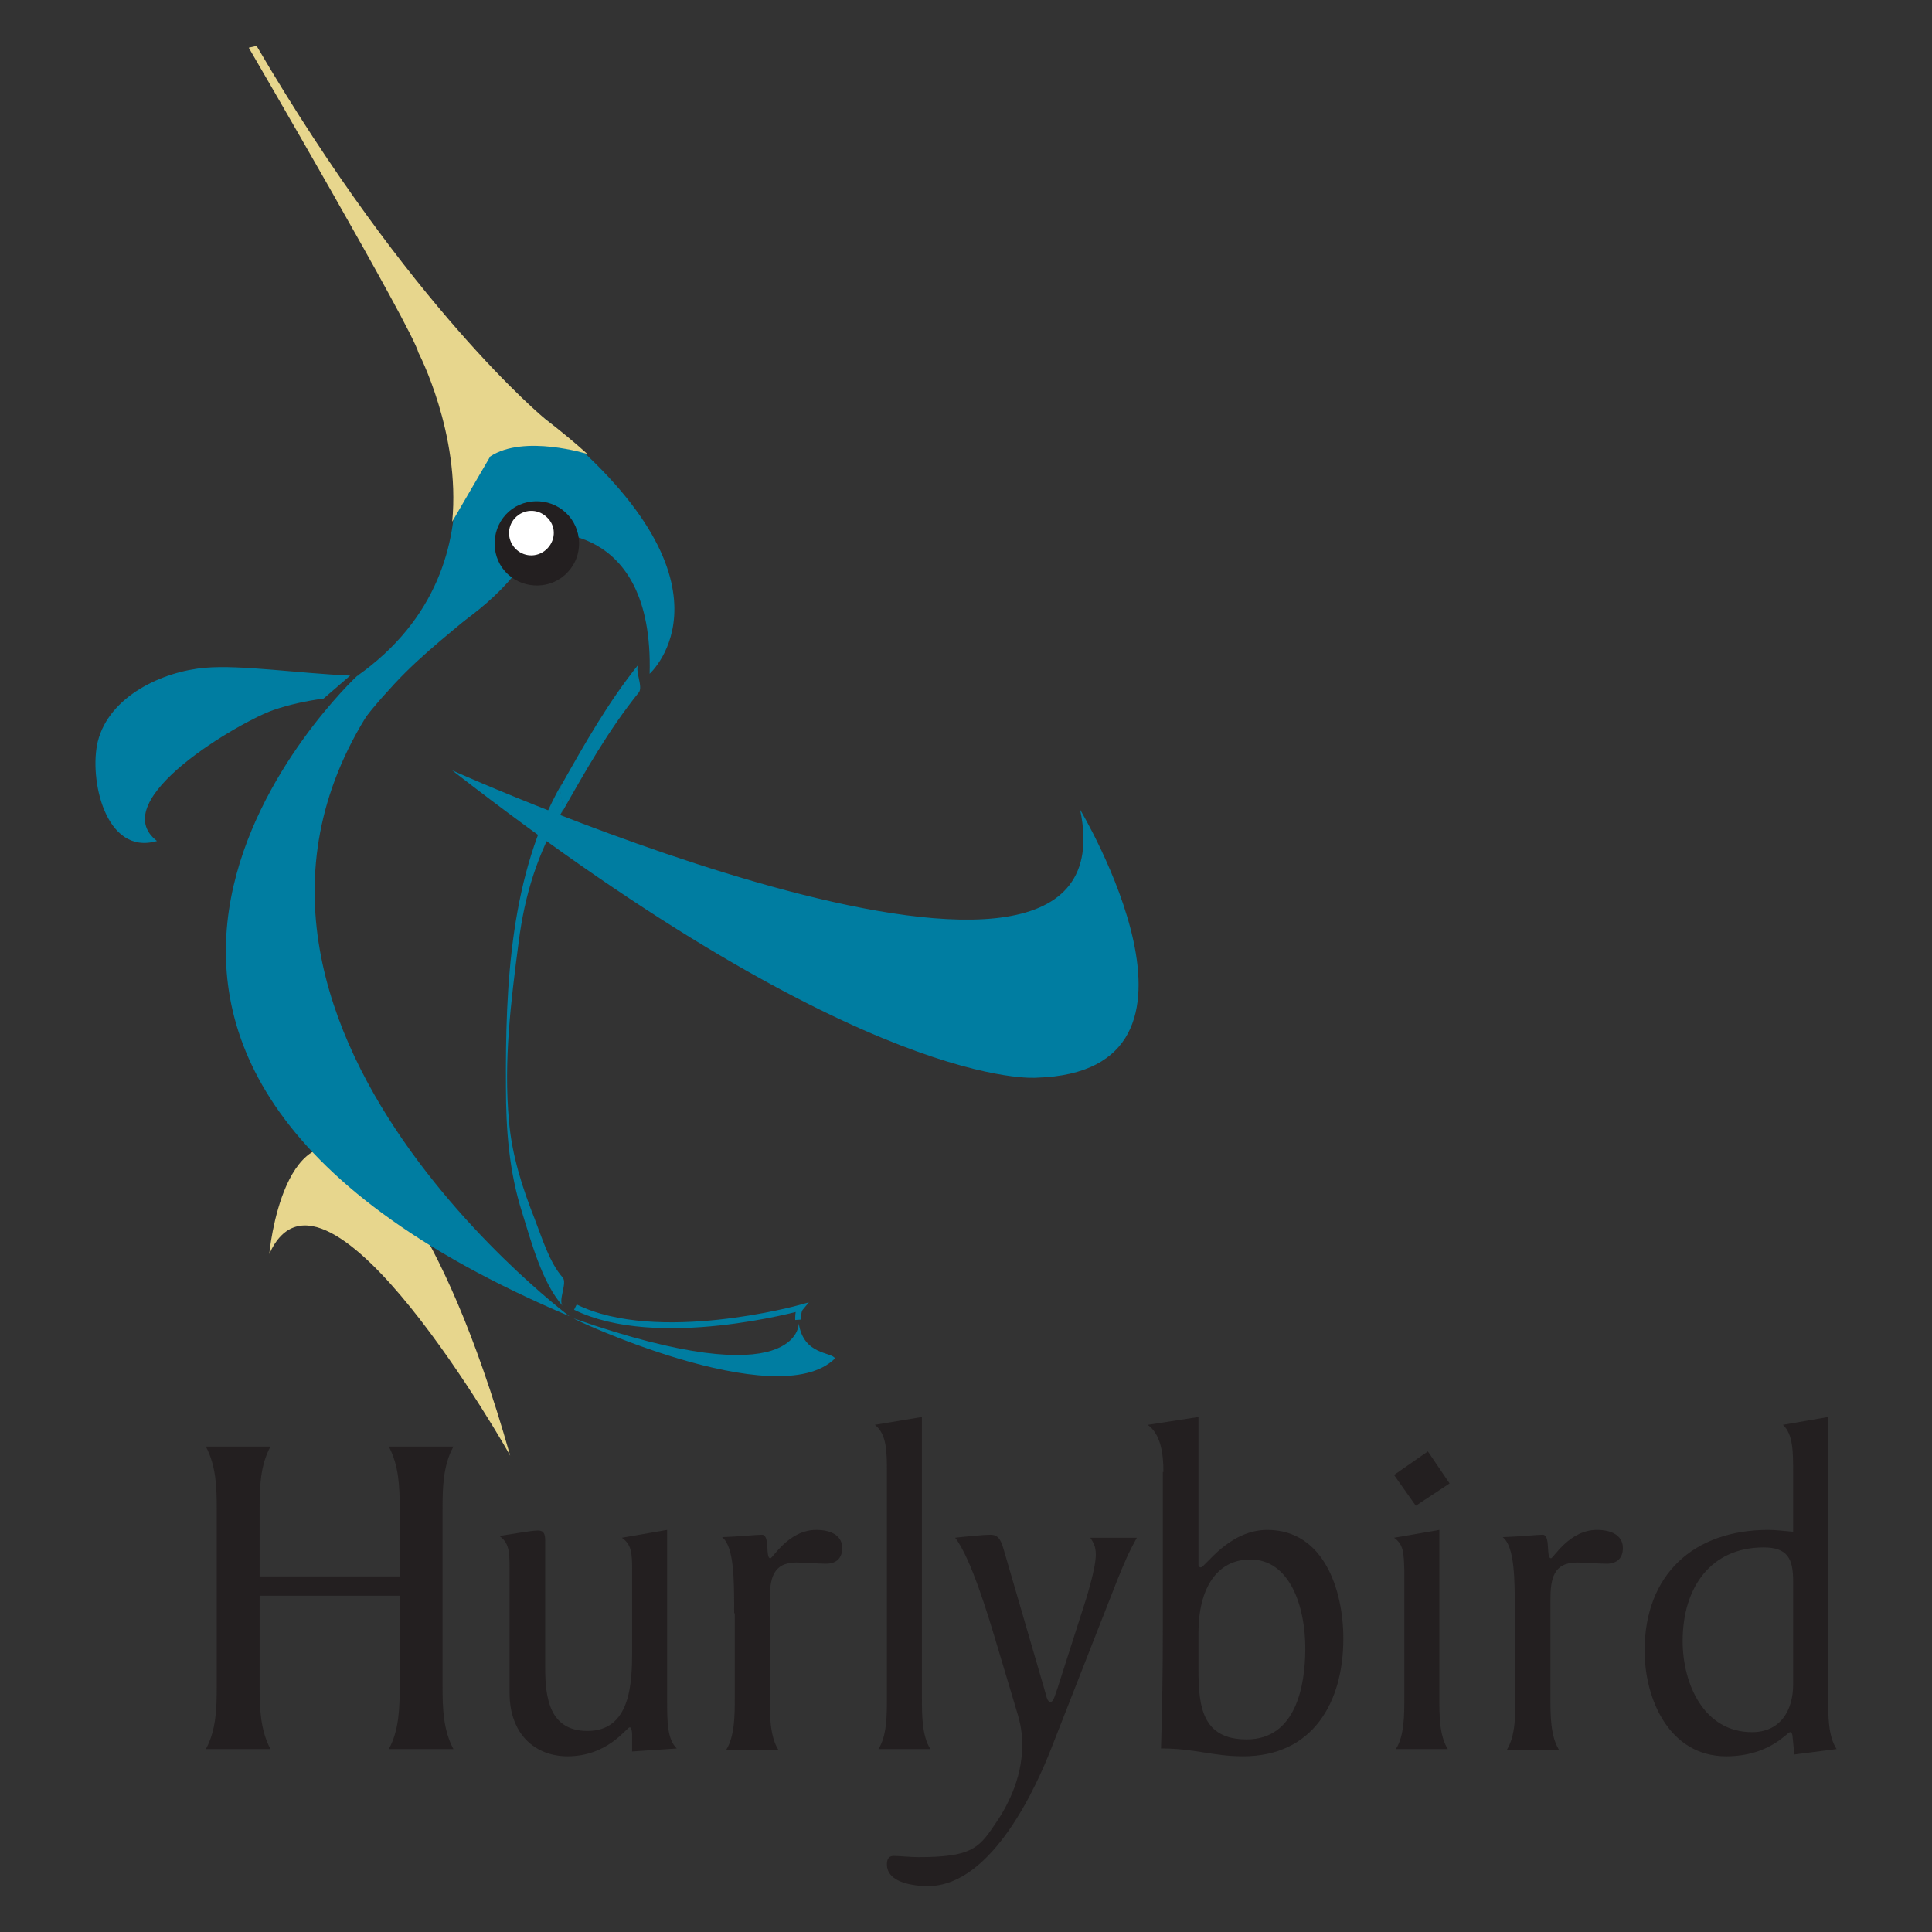 <?xml version="1.0" encoding="utf-8"?>
<!-- Generator: Adobe Illustrator 21.1.0, SVG Export Plug-In . SVG Version: 6.00 Build 0)  -->
<svg version="1.1" id="Layer_1" xmlns="http://www.w3.org/2000/svg" xmlns:xlink="http://www.w3.org/1999/xlink" x="0px" y="0px"
	 viewBox="0 0 320 320" style="enable-background:new 0 0 320 320;" xml:space="preserve">
<rect x="0" y="0" width="320" height="320" fill="#333333" stroke="none"/>
<style type="text/css">
	.st0{fill:#007DA1;}
	.st1{fill:#E7D68D;}
	.st2{fill:#231F20;}
	.st3{fill:#FFFFFF;}
	.st4{fill:none;stroke:#007DA1;stroke-width:0.97;}
</style>
<g>
	<path class="st0" d="M178.9,134.1c0,0,26,43.4-7.2,44.4c0,0-28,2.6-96.8-50.9C74.9,127.6,188.3,178.6,178.9,134.1"/>
	<path class="st1" d="M44.6,207.7c0,0,2.3-25.1,16-15.7c0,0,12,7.2,23.9,49.1C84.5,241,53.9,187,44.6,207.7"/>
	<path class="st0" d="M107.6,111.6c0,0,16.7-15-17.3-42.2c0,0-19-12.5-18.7-7.5c0,0,14.3,31.2-12.5,50.1c0,0,23.6-7.7,30.3-23.7
		C89.3,88.3,108.3,85.8,107.6,111.6"/>
	<path class="st1" d="M74.9,86.4c1.4-14.6-5.6-28-5.6-28c-1-4-28.1-50.5-28.1-50.5l1.3-0.3C67.9,51,90.3,69.4,90.3,69.4
		c2.6,2,4.9,3.9,7,5.8c0,0-10.5-3.3-16.1,0.4L74.9,86.4z"/>
	<path class="st2" d="M94,94.8c-2.6,2.8-7.1,2.9-9.9,0.3c-2.8-2.6-2.9-7.1-0.3-9.9c2.6-2.8,7.1-2.9,9.9-0.3
		C96.5,87.5,96.7,92,94,94.8"/>
	<path class="st3" d="M90.7,90.8c-1.4,1.5-3.7,1.6-5.2,0.2c-1.5-1.4-1.6-3.7-0.2-5.2c1.4-1.5,3.7-1.6,5.2-0.2
		C92.1,87,92.1,89.3,90.7,90.8"/>
	<path class="st0" d="M59.1,112c0,0-67.3,62.6,35.2,106c0,0-74.9-56.1-25.1-110.5C69.1,107.5,65.2,109.2,59.1,112"/>
	<path class="st0" d="M58,111.9c-8.8-0.4-18.1-1.8-24-1.3c-7.1,0.6-15.9,4.7-17.8,12.2c-1.5,6.1,1.2,19,9.8,16.5
		c-8.8-6.8,14-19.9,19.3-21.7c2.6-0.9,5.4-1.5,8.3-1.9"/>
	<path class="st0" d="M93,129.9c-8.5,14.9-9.3,33.3-9.2,50.1c0,7.1,0.5,14,2.7,20.9c1.5,4.8,3.3,11.6,6.7,15.4
		c-0.8-0.9,0.8-3.8,0-4.7c-2.2-2.5-3.4-6.5-4.6-9.6c-2.1-5.3-3.8-10.6-4.3-16.3c-0.9-10,0.3-19.7,1.6-29.6c1-7.9,3.1-14.6,7.1-21.5
		C93.7,133.4,92.4,131.1,93,129.9"/>
	<path class="st0" d="M105.8,110c-5,6.2-8.9,13.1-12.8,20c-0.7,1.2,0.7,3.5,0,4.7c3.9-6.9,7.8-13.8,12.8-20
		C106.6,113.7,105,110.9,105.8,110"/>
	<path class="st0" d="M81.2,99.2c-5.3,4.6-11.1,8.9-15.9,14.1c-2.6,2.8-5.1,5.7-7.1,8.8c-1.9,3-3.7,7.7-6.2,10.1
		c-0.2-6.2,4.7-17.1,9.7-20.8c4.3-3.2,12.9-15.6,19.2-13"/>
	<path class="st0" d="M95.1,218.4c-1.5-0.5,33.6,16.1,43.2,6.6c-0.5-1.1-5.2-0.5-6-5.8C132.3,219.2,132.6,231.5,95.1,218.4"/>
	<path class="st4" d="M132.2,218.6c0,0-0.1-1.4,0.4-2c0,0-23.7,6.6-37.3-0.1"/>
	<path class="st2" d="M66.2,249.9c0-3.5-0.1-7.1-1.8-10.3h10.7c-1.7,3.1-1.8,6.7-1.8,10.3v29.5c0,3.5,0.1,7.1,1.8,10.3H64.4
		c1.7-3.1,1.8-6.8,1.8-10.3v-15.1H43v15.1c0,3.5,0.1,7.1,1.8,10.3H34.1c1.7-3.1,1.8-6.8,1.8-10.3v-29.5c0-3.5-0.1-7.1-1.8-10.3h10.7
		c-1.7,3.1-1.8,6.7-1.8,10.3v11.2h23.2V249.9z"/>
	<path class="st2" d="M104.7,260c0-2.7-0.1-4.2-1.7-5.3l7.5-1.3v28.4c0,3.2,0,6.3,1.6,7.8l-7.4,0.5v-2.7c0-0.6-0.1-1.3-0.4-1.3
		c-0.5,0-3.6,4.8-10.3,4.8c-5.3,0-9.6-3.6-9.6-10.5v-20.7c0-2.7-0.1-4.2-1.7-5.3c2.1-0.3,5.3-0.9,6.4-0.9c1,0,1.2,0.6,1.2,1.7v21
		c0,5,0.7,10.5,7,10.5c7.1,0,7.4-7.8,7.4-13.2V260z"/>
	<path class="st2" d="M121.6,267.2c0-5.6,0-11-2-12.6c2.9-0.1,5.6-0.4,6.6-0.4c1.4,0,0.5,3.9,1.4,3.9c0.4,0,3-4.7,7.6-4.7
		c2.7,0,4.3,1.1,4.3,3c0,1.5-0.8,2.6-2.7,2.6c-1.5,0-3.1-0.2-4.9-0.2c-3.9,0-4.4,2.7-4.4,6.2v16.2c0,2.9,0,6.3,1.4,8.6h-8.6
		c1.4-2.3,1.4-5.7,1.4-8.6V267.2z"/>
	<path class="st2" d="M145.5,289.7c1.4-2.2,1.4-5.6,1.4-8.5v-37.4c0-3.2,0-6.3-2-7.8l7.8-1.3v46.5c0,2.9,0,6.3,1.4,8.5H145.5z"/>
	<path class="st2" d="M188.3,254.7c-1.4,2.5-2.1,4.2-3.2,6.9l-11.1,28.3c-2.1,5.3-9.5,22.5-20.3,22.5c-2.2,0-6.8-0.5-6.8-3.6
		c0-0.7,0.2-1.4,1.1-1.4c1,0,2.7,0.2,4.1,0.2c8.6,0,10-1.4,12.6-5.3c1.9-2.7,4.6-7.5,4.6-13.1c0-2.2-0.2-3.5-0.9-5.8l-3.5-11.7
		c-1.2-4-4.1-13.7-6.7-17c1.6-0.2,4.9-0.5,5.8-0.5c1.3,0,1.7,0.7,2.2,2.3l6.7,23c0.4,1.3,0.5,2.4,1.1,2.4c0.5,0,0.8-1.3,1.2-2.4
		l4-12.5c0.7-2.1,2.3-7.2,2.3-9.5c0-1.4-0.4-2-0.9-2.8H188.3z"/>
	<path class="st2" d="M192.7,243.8c0-3.2-0.5-6.3-2.6-7.8l8.4-1.3v24.5c0,0.2,0.1,0.4,0.4,0.4c0.7,0,4.6-6.2,11-6.2
		c9.4,0,12.6,10,12.6,18c0,10.5-5,19.5-16.6,19.5c-5.1,0-7.9-1.3-13.6-1.3c0.2-6.5,0.3-13.1,0.3-19.7V243.8z M207.1,258.3
		c-5.5,0-8.6,4.7-8.6,12.2v6c0,6.3,0.7,11.6,8,11.6c8,0,9.7-8.6,9.7-15.1C216.2,266.2,213.7,258.3,207.1,258.3"/>
	<path class="st2" d="M236.5,240.4l3.6,5.3l-5.6,3.7l-3.6-5.1L236.5,240.4z M238.4,253.4v27.8c0,2.9,0,6.3,1.4,8.5h-8.6
		c1.4-2.2,1.4-5.6,1.4-8.5V260c-0.1-2.7-0.1-4.2-1.7-5.3L238.4,253.4z"/>
	<path class="st2" d="M250.9,267.2c0-5.6,0-11-2-12.6c2.9-0.1,5.7-0.4,6.6-0.4c1.4,0,0.5,3.9,1.4,3.9c0.4,0,3-4.7,7.6-4.7
		c2.7,0,4.3,1.1,4.3,3c0,1.5-0.8,2.6-2.7,2.6c-1.5,0-3.1-0.2-4.9-0.2c-3.9,0-4.4,2.7-4.4,6.2v16.2c0,2.9,0,6.3,1.4,8.6h-8.6
		c1.4-2.3,1.4-5.7,1.4-8.6V267.2z"/>
	<path class="st2" d="M297.2,290.6l-0.3-3c0-0.2-0.1-0.7-0.4-0.7c-0.5,0-3.4,4-10.6,4c-9.3,0-13.5-9.3-13.5-17.5
		c0-12.6,8.1-20,20.5-20c1.4,0,2.7,0.2,4.1,0.3v-9.9c0-3.2,0-6.3-1.7-7.8l7.5-1.3v46.5c0,3,0,6.4,1.4,8.5L297.2,290.6z M297,261.9
		c0-3.7-0.9-5.6-4.9-5.6c-8.7,0-13.4,6.6-13.4,15.5c0,7.1,3.5,15.1,11.5,15.1c4.6,0,6.8-3.5,6.8-7.9V261.9z"/>
</g>
</svg>
